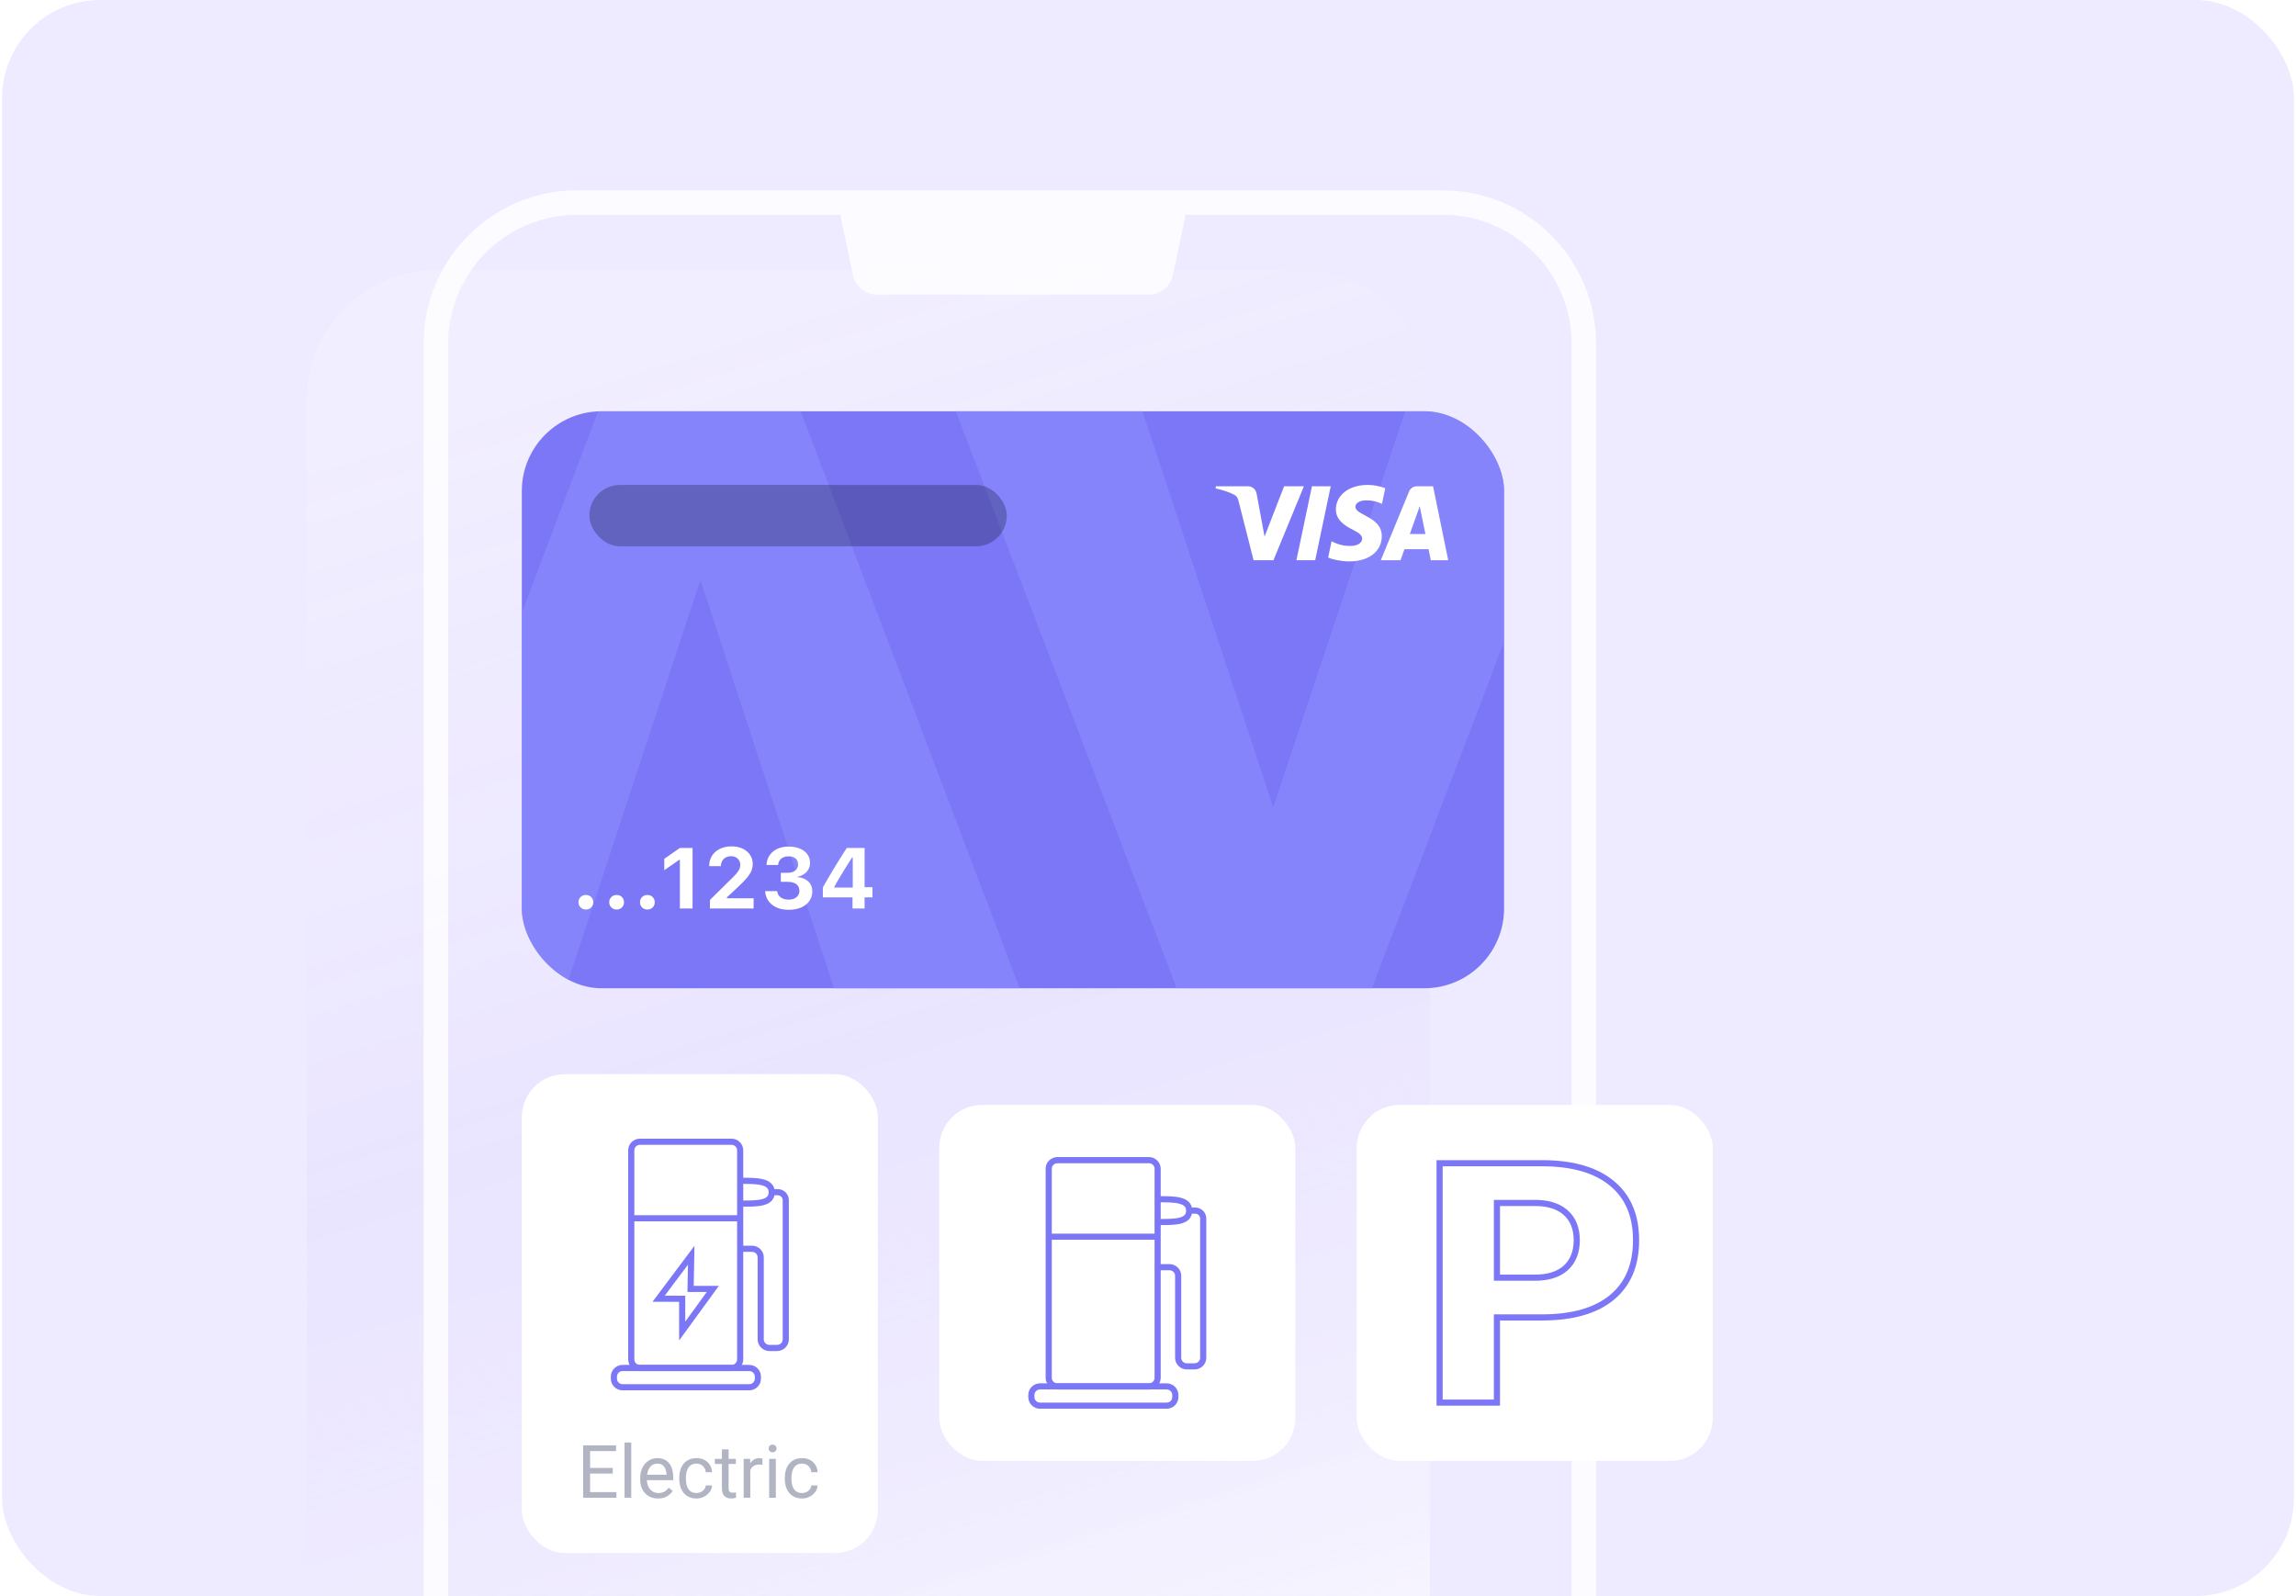 <?xml version="1.0" encoding="utf-8"?>
<svg xmlns="http://www.w3.org/2000/svg" fill="none" height="260" viewBox="0 0 374 260" width="374">
<g clip-path="url(#clip0_9937_20706)">
<rect fill="#EEEAFF" height="260" rx="16" width="373.333" x="0.334"/>
<g clip-path="url(#clip1_9937_20706)">
<g data-figma-bg-blur-radius="20" filter="url(#filter0_d_9937_20706)">
<path d="M73 56C73 44.402 82.402 35 94 35H235C246.598 35 256 44.402 256 56V317C256 328.598 246.598 338 235 338H94C82.402 338 73 328.598 73 317V56Z" fill="url(#paint0_linear_9937_20706)" fill-opacity="0.6" shape-rendering="crispEdges"/>
</g>
<path d="M235 31C248.807 31 260 42.193 260 56V317C260 330.807 248.807 342 235 342H94C80.193 342 69 330.807 69 317V56C69 42.193 80.193 31 94 31H235ZM193.057 35C193.056 35.274 193.029 35.553 192.969 35.834L191.05 44.834C190.656 46.68 189.025 48 187.138 48H142.862C140.975 48 139.344 46.68 138.95 44.834L137.031 35.834C136.971 35.553 136.944 35.274 136.943 35H94L93.458 35.007C82.111 35.294 73 44.583 73 56V317L73.007 317.542C73.29 328.709 82.291 337.71 93.458 337.993L94 338H235L235.542 337.993C246.709 337.71 255.71 328.709 255.993 317.542L256 317V56C256 44.583 246.889 35.294 235.542 35.007L235 35H193.057Z" fill="white" fill-opacity="0.8"/>
<g clip-path="url(#clip3_9937_20706)">
<rect fill="#7C77F6" height="94" rx="13" width="160" x="85" y="67"/>
<path d="M221.568 166H193.6L153 60H183.784L207.402 131.5L231.216 60H262L221.568 166Z" fill="#8D8DFF" opacity="0.6"/>
<path d="M100.061 60H127.773L168 166H137.498L114.097 94.5L90.502 166H60L100.061 60Z" fill="#8D8DFF" opacity="0.6"/>
<path d="M216.766 79.214L214.235 91.266L211.175 91.266L213.707 79.214L216.766 79.214ZM229.65 86.996L231.261 82.47L232.188 86.996L229.65 86.996ZM233.07 91.266L235.903 91.266L233.432 79.214L230.816 79.214C230.535 79.213 230.259 79.297 230.027 79.455C229.794 79.613 229.615 79.838 229.513 80.099L224.92 91.268L228.134 91.268L228.773 89.468L232.701 89.468L233.068 91.268L233.07 91.266ZM225.079 87.332C225.092 84.15 220.758 83.975 220.789 82.553C220.797 82.121 221.203 81.662 222.087 81.543C223.125 81.445 224.169 81.632 225.107 82.084L225.644 79.534C224.73 79.184 223.76 79.002 222.78 79C219.754 79 217.624 80.638 217.605 82.984C217.587 84.718 219.126 85.687 220.293 86.262C221.485 86.853 221.881 87.233 221.881 87.76C221.873 88.569 220.929 88.926 220.048 88.939C218.508 88.965 217.615 88.517 216.902 88.179L216.347 90.821C217.063 91.155 218.382 91.446 219.753 91.461C222.969 91.461 225.073 89.841 225.084 87.333L225.079 87.332ZM212.397 79.214L207.436 91.266L204.198 91.266L201.755 81.648C201.607 81.055 201.477 80.838 201.022 80.588C200.289 80.181 199.067 79.801 198.002 79.564L198.074 79.214L203.284 79.214C203.948 79.214 204.546 79.663 204.696 80.442L205.986 87.417L209.172 79.214L212.397 79.214Z" fill="white"/>
<rect fill="#1D264F" fill-opacity="0.34" height="10" rx="5" width="68" x="96" y="79"/>
<path d="M95.434 148.171C95.087 148.171 94.8 148.057 94.572 147.829C94.344 147.601 94.231 147.319 94.231 146.981C94.231 146.644 94.344 146.364 94.572 146.141C94.8 145.913 95.087 145.799 95.434 145.799C95.789 145.799 96.079 145.913 96.302 146.141C96.525 146.364 96.637 146.644 96.637 146.981C96.637 147.319 96.525 147.601 96.302 147.829C96.079 148.057 95.789 148.171 95.434 148.171ZM100.441 148.171C100.094 148.171 99.807 148.057 99.579 147.829C99.352 147.601 99.238 147.319 99.238 146.981C99.238 146.644 99.352 146.364 99.579 146.141C99.807 145.913 100.094 145.799 100.441 145.799C100.796 145.799 101.086 145.913 101.309 146.141C101.532 146.364 101.644 146.644 101.644 146.981C101.644 147.319 101.532 147.601 101.309 147.829C101.086 148.057 100.796 148.171 100.441 148.171ZM105.448 148.171C105.102 148.171 104.815 148.057 104.587 147.829C104.359 147.601 104.245 147.319 104.245 146.981C104.245 146.644 104.359 146.364 104.587 146.141C104.815 145.913 105.102 145.799 105.448 145.799C105.803 145.799 106.093 145.913 106.316 146.141C106.539 146.364 106.651 146.644 106.651 146.981C106.651 147.319 106.539 147.601 106.316 147.829C106.093 148.057 105.803 148.171 105.448 148.171ZM110.749 148V140.084H110.626L108.206 141.766V139.906L110.756 138.136H112.814V148H110.749ZM115.64 148V146.612L118.819 143.475C119.284 143.028 119.644 142.661 119.899 142.374C120.154 142.082 120.332 141.829 120.432 141.615C120.532 141.396 120.582 141.171 120.582 140.938V140.918C120.582 140.635 120.521 140.387 120.398 140.173C120.279 139.959 120.106 139.792 119.878 139.674C119.65 139.551 119.379 139.489 119.065 139.489C118.746 139.489 118.463 139.558 118.217 139.694C117.971 139.826 117.78 140.011 117.643 140.248C117.506 140.48 117.438 140.754 117.438 141.068V141.103H115.531L115.524 141.068C115.524 140.439 115.677 139.886 115.982 139.407C116.292 138.929 116.718 138.555 117.26 138.286C117.807 138.017 118.441 137.883 119.161 137.883C119.84 137.883 120.437 138.004 120.952 138.245C121.471 138.487 121.877 138.822 122.168 139.25C122.465 139.678 122.613 140.177 122.613 140.747V140.768C122.613 141.141 122.54 141.508 122.394 141.868C122.248 142.224 122.002 142.609 121.656 143.023C121.309 143.438 120.835 143.924 120.234 144.479L117.855 146.701L118.409 145.799V146.701L117.855 146.339H122.756V148H115.64ZM128.474 148.219C127.732 148.219 127.08 148.096 126.519 147.85C125.963 147.599 125.524 147.253 125.2 146.811C124.876 146.364 124.69 145.847 124.639 145.259L124.633 145.17H126.608L126.615 145.245C126.647 145.5 126.74 145.728 126.895 145.929C127.055 146.125 127.269 146.28 127.538 146.394C127.807 146.503 128.119 146.558 128.474 146.558C128.825 146.558 129.131 146.498 129.39 146.38C129.655 146.257 129.858 146.088 129.999 145.874C130.145 145.66 130.218 145.414 130.218 145.136V145.122C130.218 144.648 130.049 144.286 129.712 144.035C129.379 143.785 128.914 143.659 128.317 143.659H127.189V142.189H128.29C128.636 142.189 128.937 142.132 129.192 142.019C129.447 141.905 129.646 141.747 129.787 141.547C129.928 141.342 129.999 141.107 129.999 140.843V140.829C129.999 140.556 129.937 140.321 129.814 140.125C129.696 139.924 129.52 139.772 129.288 139.667C129.06 139.558 128.784 139.503 128.461 139.503C128.137 139.503 127.852 139.558 127.606 139.667C127.36 139.776 127.164 139.934 127.018 140.139C126.873 140.339 126.786 140.576 126.759 140.85L126.752 140.911H124.851L124.858 140.829C124.908 140.237 125.086 139.724 125.391 139.291C125.701 138.854 126.116 138.516 126.636 138.279C127.16 138.038 127.768 137.917 128.461 137.917C129.167 137.917 129.782 138.029 130.306 138.252C130.831 138.471 131.234 138.778 131.516 139.175C131.804 139.567 131.947 140.027 131.947 140.556V140.569C131.947 140.979 131.856 141.34 131.674 141.649C131.491 141.959 131.245 142.215 130.935 142.415C130.625 142.616 130.277 142.757 129.889 142.839V142.88C130.623 142.948 131.211 143.185 131.653 143.591C132.095 143.996 132.316 144.534 132.316 145.204V145.218C132.316 145.815 132.154 146.339 131.831 146.79C131.512 147.241 131.065 147.592 130.491 147.843C129.917 148.093 129.245 148.219 128.474 148.219ZM138.868 148V146.188H134.035V144.568C134.286 144.122 134.539 143.68 134.794 143.242C135.049 142.8 135.307 142.363 135.567 141.93C135.831 141.492 136.093 141.062 136.353 140.638C136.617 140.209 136.881 139.788 137.146 139.373C137.41 138.954 137.674 138.541 137.939 138.136H140.837V144.534H142.122V146.188H140.837V148H138.868ZM135.895 144.589H138.909V139.701H138.8C138.609 139.997 138.413 140.3 138.212 140.61C138.016 140.92 137.818 141.237 137.617 141.561C137.421 141.884 137.223 142.21 137.023 142.538C136.827 142.862 136.633 143.188 136.442 143.516C136.255 143.839 136.072 144.16 135.895 144.479V144.589Z" fill="white"/>
</g>
<g filter="url(#filter1_d_9937_20706)">
<rect fill="white" height="58" rx="7" width="58" x="153" y="174"/>
<path d="M187.151 183H172.246C171.463 183 170.828 183.628 170.828 184.402V218.458C170.828 219.232 171.463 219.86 172.246 219.86H187.151C187.934 219.86 188.569 219.232 188.569 218.458V184.402C188.569 183.628 187.934 183 187.151 183Z" stroke="#7C77F6" stroke-miterlimit="10"/>
<path d="M190.036 219.859H169.418C168.635 219.859 168 220.487 168 221.261V221.598C168 222.372 168.635 222.999 169.418 222.999H190.036C190.819 222.999 191.453 222.372 191.453 221.598V221.261C191.453 220.487 190.819 219.859 190.036 219.859Z" stroke="#7C77F6" stroke-miterlimit="10"/>
<path d="M188.568 200.436H190.496C190.872 200.436 191.233 200.583 191.499 200.846C191.764 201.109 191.914 201.466 191.914 201.837V215.196C191.914 215.568 192.063 215.925 192.329 216.188C192.595 216.45 192.955 216.598 193.331 216.598H194.579C194.955 216.598 195.315 216.45 195.581 216.188C195.847 215.925 195.996 215.568 195.996 215.196V192.621C196.022 192.278 195.911 191.94 195.687 191.678C195.463 191.416 195.144 191.251 194.798 191.219H193.579" stroke="#7C77F6" stroke-miterlimit="10"/>
<path d="M188.809 189.367C191.254 189.367 193.706 189.367 193.706 191.225C193.706 193.082 191.438 193.082 188.809 193.082" stroke="#7C77F6" stroke-miterlimit="10"/>
<path d="M170.828 195.469H188.81" stroke="#7C77F6" stroke-miterlimit="10"/>
</g>
<g filter="url(#filter2_d_9937_20706)">
<rect fill="white" height="78" rx="7" width="58" x="85" y="169"/>
<path d="M119.151 180H104.246C103.463 180 102.828 180.628 102.828 181.402V215.458C102.828 216.232 103.463 216.86 104.246 216.86H119.151C119.934 216.86 120.569 216.232 120.569 215.458V181.402C120.569 180.628 119.934 180 119.151 180Z" stroke="#7C77F6" stroke-miterlimit="10"/>
<path d="M122.036 216.859H101.418C100.635 216.859 100 217.487 100 218.261V218.598C100 219.372 100.635 219.999 101.418 219.999H122.036C122.819 219.999 123.453 219.372 123.453 218.598V218.261C123.453 217.487 122.819 216.859 122.036 216.859Z" stroke="#7C77F6" stroke-miterlimit="10"/>
<path d="M120.568 197.436H122.496C122.872 197.436 123.233 197.583 123.499 197.846C123.764 198.109 123.914 198.466 123.914 198.837V212.196C123.914 212.568 124.063 212.925 124.329 213.188C124.595 213.45 124.955 213.598 125.331 213.598H126.579C126.955 213.598 127.315 213.45 127.581 213.188C127.847 212.925 127.996 212.568 127.996 212.196V189.621C128.022 189.278 127.911 188.94 127.687 188.678C127.463 188.416 127.144 188.251 126.798 188.219H125.579" stroke="#7C77F6" stroke-miterlimit="10"/>
<path d="M120.809 186.367C123.254 186.367 125.706 186.367 125.706 188.225C125.706 190.082 123.438 190.082 120.809 190.082" stroke="#7C77F6" stroke-miterlimit="10"/>
<path d="M112.596 198.492L107.287 205.571L111.122 205.585V210.842L116.111 203.98H112.49L112.596 198.492Z" stroke="#7C77F6" stroke-miterlimit="10"/>
<path d="M102.828 192.469H120.81" stroke="#7C77F6" stroke-miterlimit="10"/>
<path d="M100.41 237.08V238H95.893V237.08H100.41ZM96.121 229.469V238H94.99V229.469H96.121ZM99.812 233.137V234.057H95.893V233.137H99.812ZM100.352 229.469V230.395H95.893V229.469H100.352ZM102.824 229V238H101.734V229H102.824ZM107.195 238.117C106.754 238.117 106.354 238.043 105.994 237.895C105.639 237.742 105.332 237.529 105.074 237.256C104.82 236.982 104.625 236.658 104.488 236.283C104.352 235.908 104.283 235.498 104.283 235.053V234.807C104.283 234.291 104.359 233.832 104.512 233.43C104.664 233.023 104.871 232.68 105.133 232.398C105.395 232.117 105.691 231.904 106.023 231.76C106.355 231.615 106.699 231.543 107.055 231.543C107.508 231.543 107.898 231.621 108.227 231.777C108.559 231.934 108.83 232.152 109.041 232.434C109.252 232.711 109.408 233.039 109.51 233.418C109.611 233.793 109.662 234.203 109.662 234.648V235.135H104.928V234.25H108.578V234.168C108.562 233.887 108.504 233.613 108.402 233.348C108.305 233.082 108.148 232.863 107.934 232.691C107.719 232.52 107.426 232.434 107.055 232.434C106.809 232.434 106.582 232.486 106.375 232.592C106.168 232.693 105.99 232.846 105.842 233.049C105.693 233.252 105.578 233.5 105.496 233.793C105.414 234.086 105.373 234.424 105.373 234.807V235.053C105.373 235.354 105.414 235.637 105.496 235.902C105.582 236.164 105.705 236.395 105.865 236.594C106.029 236.793 106.227 236.949 106.457 237.062C106.691 237.176 106.957 237.232 107.254 237.232C107.637 237.232 107.961 237.154 108.227 236.998C108.492 236.842 108.725 236.633 108.924 236.371L109.58 236.893C109.443 237.1 109.27 237.297 109.059 237.484C108.848 237.672 108.588 237.824 108.279 237.941C107.975 238.059 107.613 238.117 107.195 238.117ZM113.465 237.227C113.723 237.227 113.961 237.174 114.18 237.068C114.398 236.963 114.578 236.818 114.719 236.635C114.859 236.447 114.939 236.234 114.959 235.996H115.99C115.971 236.371 115.844 236.721 115.609 237.045C115.379 237.365 115.076 237.625 114.701 237.824C114.326 238.02 113.914 238.117 113.465 238.117C112.988 238.117 112.572 238.033 112.217 237.865C111.865 237.697 111.572 237.467 111.338 237.174C111.107 236.881 110.934 236.545 110.816 236.166C110.703 235.783 110.646 235.379 110.646 234.953V234.707C110.646 234.281 110.703 233.879 110.816 233.5C110.934 233.117 111.107 232.779 111.338 232.486C111.572 232.193 111.865 231.963 112.217 231.795C112.572 231.627 112.988 231.543 113.465 231.543C113.961 231.543 114.395 231.645 114.766 231.848C115.137 232.047 115.428 232.32 115.639 232.668C115.854 233.012 115.971 233.402 115.99 233.84H114.959C114.939 233.578 114.865 233.342 114.736 233.131C114.611 232.92 114.439 232.752 114.221 232.627C114.006 232.498 113.754 232.434 113.465 232.434C113.133 232.434 112.854 232.5 112.627 232.633C112.404 232.762 112.227 232.938 112.094 233.16C111.965 233.379 111.871 233.623 111.812 233.893C111.758 234.158 111.73 234.43 111.73 234.707V234.953C111.73 235.23 111.758 235.504 111.812 235.773C111.867 236.043 111.959 236.287 112.088 236.506C112.221 236.725 112.398 236.9 112.621 237.033C112.848 237.162 113.129 237.227 113.465 237.227ZM119.863 231.66V232.492H116.436V231.66H119.863ZM117.596 230.119H118.68V236.43C118.68 236.645 118.713 236.807 118.779 236.916C118.846 237.025 118.932 237.098 119.037 237.133C119.143 237.168 119.256 237.186 119.377 237.186C119.467 237.186 119.561 237.178 119.658 237.162C119.76 237.143 119.836 237.127 119.887 237.115L119.893 238C119.807 238.027 119.693 238.053 119.553 238.076C119.416 238.104 119.25 238.117 119.055 238.117C118.789 238.117 118.545 238.064 118.322 237.959C118.1 237.854 117.922 237.678 117.789 237.432C117.66 237.182 117.596 236.846 117.596 236.424V230.119ZM122.219 232.656V238H121.135V231.66H122.189L122.219 232.656ZM124.199 231.625L124.193 232.633C124.104 232.613 124.018 232.602 123.936 232.598C123.857 232.59 123.768 232.586 123.666 232.586C123.416 232.586 123.195 232.625 123.004 232.703C122.812 232.781 122.65 232.891 122.518 233.031C122.385 233.172 122.279 233.34 122.201 233.535C122.127 233.727 122.078 233.938 122.055 234.168L121.75 234.344C121.75 233.961 121.787 233.602 121.861 233.266C121.939 232.93 122.059 232.633 122.219 232.375C122.379 232.113 122.582 231.91 122.828 231.766C123.078 231.617 123.375 231.543 123.719 231.543C123.797 231.543 123.887 231.553 123.988 231.572C124.09 231.588 124.16 231.605 124.199 231.625ZM126.379 231.66V238H125.289V231.66H126.379ZM125.207 229.979C125.207 229.803 125.26 229.654 125.365 229.533C125.475 229.412 125.635 229.352 125.846 229.352C126.053 229.352 126.211 229.412 126.32 229.533C126.434 229.654 126.49 229.803 126.49 229.979C126.49 230.146 126.434 230.291 126.32 230.412C126.211 230.529 126.053 230.588 125.846 230.588C125.635 230.588 125.475 230.529 125.365 230.412C125.26 230.291 125.207 230.146 125.207 229.979ZM130.656 237.227C130.914 237.227 131.152 237.174 131.371 237.068C131.59 236.963 131.77 236.818 131.91 236.635C132.051 236.447 132.131 236.234 132.15 235.996H133.182C133.162 236.371 133.035 236.721 132.801 237.045C132.57 237.365 132.268 237.625 131.893 237.824C131.518 238.02 131.105 238.117 130.656 238.117C130.18 238.117 129.764 238.033 129.408 237.865C129.057 237.697 128.764 237.467 128.529 237.174C128.299 236.881 128.125 236.545 128.008 236.166C127.895 235.783 127.838 235.379 127.838 234.953V234.707C127.838 234.281 127.895 233.879 128.008 233.5C128.125 233.117 128.299 232.779 128.529 232.486C128.764 232.193 129.057 231.963 129.408 231.795C129.764 231.627 130.18 231.543 130.656 231.543C131.152 231.543 131.586 231.645 131.957 231.848C132.328 232.047 132.619 232.32 132.83 232.668C133.045 233.012 133.162 233.402 133.182 233.84H132.15C132.131 233.578 132.057 233.342 131.928 233.131C131.803 232.92 131.631 232.752 131.412 232.627C131.197 232.498 130.945 232.434 130.656 232.434C130.324 232.434 130.045 232.5 129.818 232.633C129.596 232.762 129.418 232.938 129.285 233.16C129.156 233.379 129.062 233.623 129.004 233.893C128.949 234.158 128.922 234.43 128.922 234.707V234.953C128.922 235.23 128.949 235.504 129.004 235.773C129.059 236.043 129.15 236.287 129.279 236.506C129.412 236.725 129.59 236.9 129.812 237.033C130.039 237.162 130.32 237.227 130.656 237.227Z" fill="#1D264F" fill-opacity="0.69" opacity="0.5"/>
</g>
<g filter="url(#filter3_d_9937_20706)">
<rect fill="white" height="58" rx="7" width="58" x="221" y="174"/>
<path d="M251.158 183.5C256.193 183.5 259.973 184.62 262.571 186.786L262.574 186.789C265.176 188.927 266.5 191.988 266.5 196.048C266.5 200.126 265.176 203.206 262.573 205.361C259.974 207.511 256.194 208.622 251.158 208.622H243.838V222.5H234.5V183.5H251.158ZM243.838 202.147H250.057C252.137 202.147 253.82 201.646 255.033 200.575L255.036 200.572C256.256 199.475 256.84 197.942 256.84 196.048C256.84 194.154 256.256 192.627 255.033 191.547L254.801 191.353C253.609 190.415 252.007 189.975 250.057 189.975H243.838V202.147Z" stroke="#7C77F6"/>
</g>
</g>
</g>
<defs>
<filter color-interpolation-filters="sRGB" filterUnits="userSpaceOnUse" height="430.6" id="filter0_d_9937_20706" width="310.6" x="-13.8" y="-19.8">
<feFlood flood-opacity="0" result="BackgroundImageFix"/>
<feColorMatrix in="SourceAlpha" result="hardAlpha" type="matrix" values="0 0 0 0 0 0 0 0 0 0 0 0 0 0 0 0 0 0 127 0"/>
<feOffset dx="-23" dy="9"/>
<feGaussianBlur stdDeviation="31.9"/>
<feComposite in2="hardAlpha" operator="out"/>
<feColorMatrix type="matrix" values="0 0 0 0 0.472 0 0 0 0 0.364 0 0 0 0 0.658 0 0 0 0.24 0"/>
<feBlend in2="BackgroundImageFix" mode="normal" result="effect1_dropShadow_9937_20706"/>
<feBlend in="SourceGraphic" in2="effect1_dropShadow_9937_20706" mode="normal" result="shape"/>
</filter>
<clipPath id="bgblur_2_9937_20706_clip_path" transform="translate(13.8 19.8)">
      <path d="M73 56C73 44.402 82.402 35 94 35H235C246.598 35 256 44.402 256 56V317C256 328.598 246.598 338 235 338H94C82.402 338 73 328.598 73 317V56Z"/>
</clipPath>
    <filter color-interpolation-filters="sRGB" filterUnits="userSpaceOnUse" height="82" id="filter1_d_9937_20706" width="82" x="141" y="168">
<feFlood flood-opacity="0" result="BackgroundImageFix"/>
<feColorMatrix in="SourceAlpha" result="hardAlpha" type="matrix" values="0 0 0 0 0 0 0 0 0 0 0 0 0 0 0 0 0 0 127 0"/>
<feOffset dy="6"/>
<feGaussianBlur stdDeviation="6"/>
<feComposite in2="hardAlpha" operator="out"/>
<feColorMatrix type="matrix" values="0 0 0 0 0.439 0 0 0 0 0.431 0 0 0 0 0.694 0 0 0 0.17 0"/>
<feBlend in2="BackgroundImageFix" mode="normal" result="effect1_dropShadow_9937_20706"/>
<feBlend in="SourceGraphic" in2="effect1_dropShadow_9937_20706" mode="normal" result="shape"/>
</filter>
<filter color-interpolation-filters="sRGB" filterUnits="userSpaceOnUse" height="102" id="filter2_d_9937_20706" width="82" x="73" y="163">
<feFlood flood-opacity="0" result="BackgroundImageFix"/>
<feColorMatrix in="SourceAlpha" result="hardAlpha" type="matrix" values="0 0 0 0 0 0 0 0 0 0 0 0 0 0 0 0 0 0 127 0"/>
<feOffset dy="6"/>
<feGaussianBlur stdDeviation="6"/>
<feComposite in2="hardAlpha" operator="out"/>
<feColorMatrix type="matrix" values="0 0 0 0 0.439 0 0 0 0 0.431 0 0 0 0 0.694 0 0 0 0.17 0"/>
<feBlend in2="BackgroundImageFix" mode="normal" result="effect1_dropShadow_9937_20706"/>
<feBlend in="SourceGraphic" in2="effect1_dropShadow_9937_20706" mode="normal" result="shape"/>
</filter>
<filter color-interpolation-filters="sRGB" filterUnits="userSpaceOnUse" height="82" id="filter3_d_9937_20706" width="82" x="209" y="168">
<feFlood flood-opacity="0" result="BackgroundImageFix"/>
<feColorMatrix in="SourceAlpha" result="hardAlpha" type="matrix" values="0 0 0 0 0 0 0 0 0 0 0 0 0 0 0 0 0 0 127 0"/>
<feOffset dy="6"/>
<feGaussianBlur stdDeviation="6"/>
<feComposite in2="hardAlpha" operator="out"/>
<feColorMatrix type="matrix" values="0 0 0 0 0.439 0 0 0 0 0.431 0 0 0 0 0.694 0 0 0 0.17 0"/>
<feBlend in2="BackgroundImageFix" mode="normal" result="effect1_dropShadow_9937_20706"/>
<feBlend in="SourceGraphic" in2="effect1_dropShadow_9937_20706" mode="normal" result="shape"/>
</filter>
<linearGradient gradientUnits="userSpaceOnUse" id="paint0_linear_9937_20706" x1="139.5" x2="235.004" y1="35" y2="342.273">
<stop offset="0.024" stop-color="white" stop-opacity="0.3"/>
<stop offset="0.387" stop-color="#DFD7FF" stop-opacity="0.4"/>
<stop offset="0.777" stop-color="white"/>
</linearGradient>
<clipPath id="clip0_9937_20706">
<rect fill="white" height="260" rx="16" width="373.333" x="0.334"/>
</clipPath>
<clipPath id="clip1_9937_20706">
<rect fill="white" height="316" transform="translate(0 -10)" width="388"/>
</clipPath>
<clipPath id="clip3_9937_20706">
<rect fill="white" height="94" rx="13" width="160" x="85" y="67"/>
</clipPath>
</defs>
</svg>